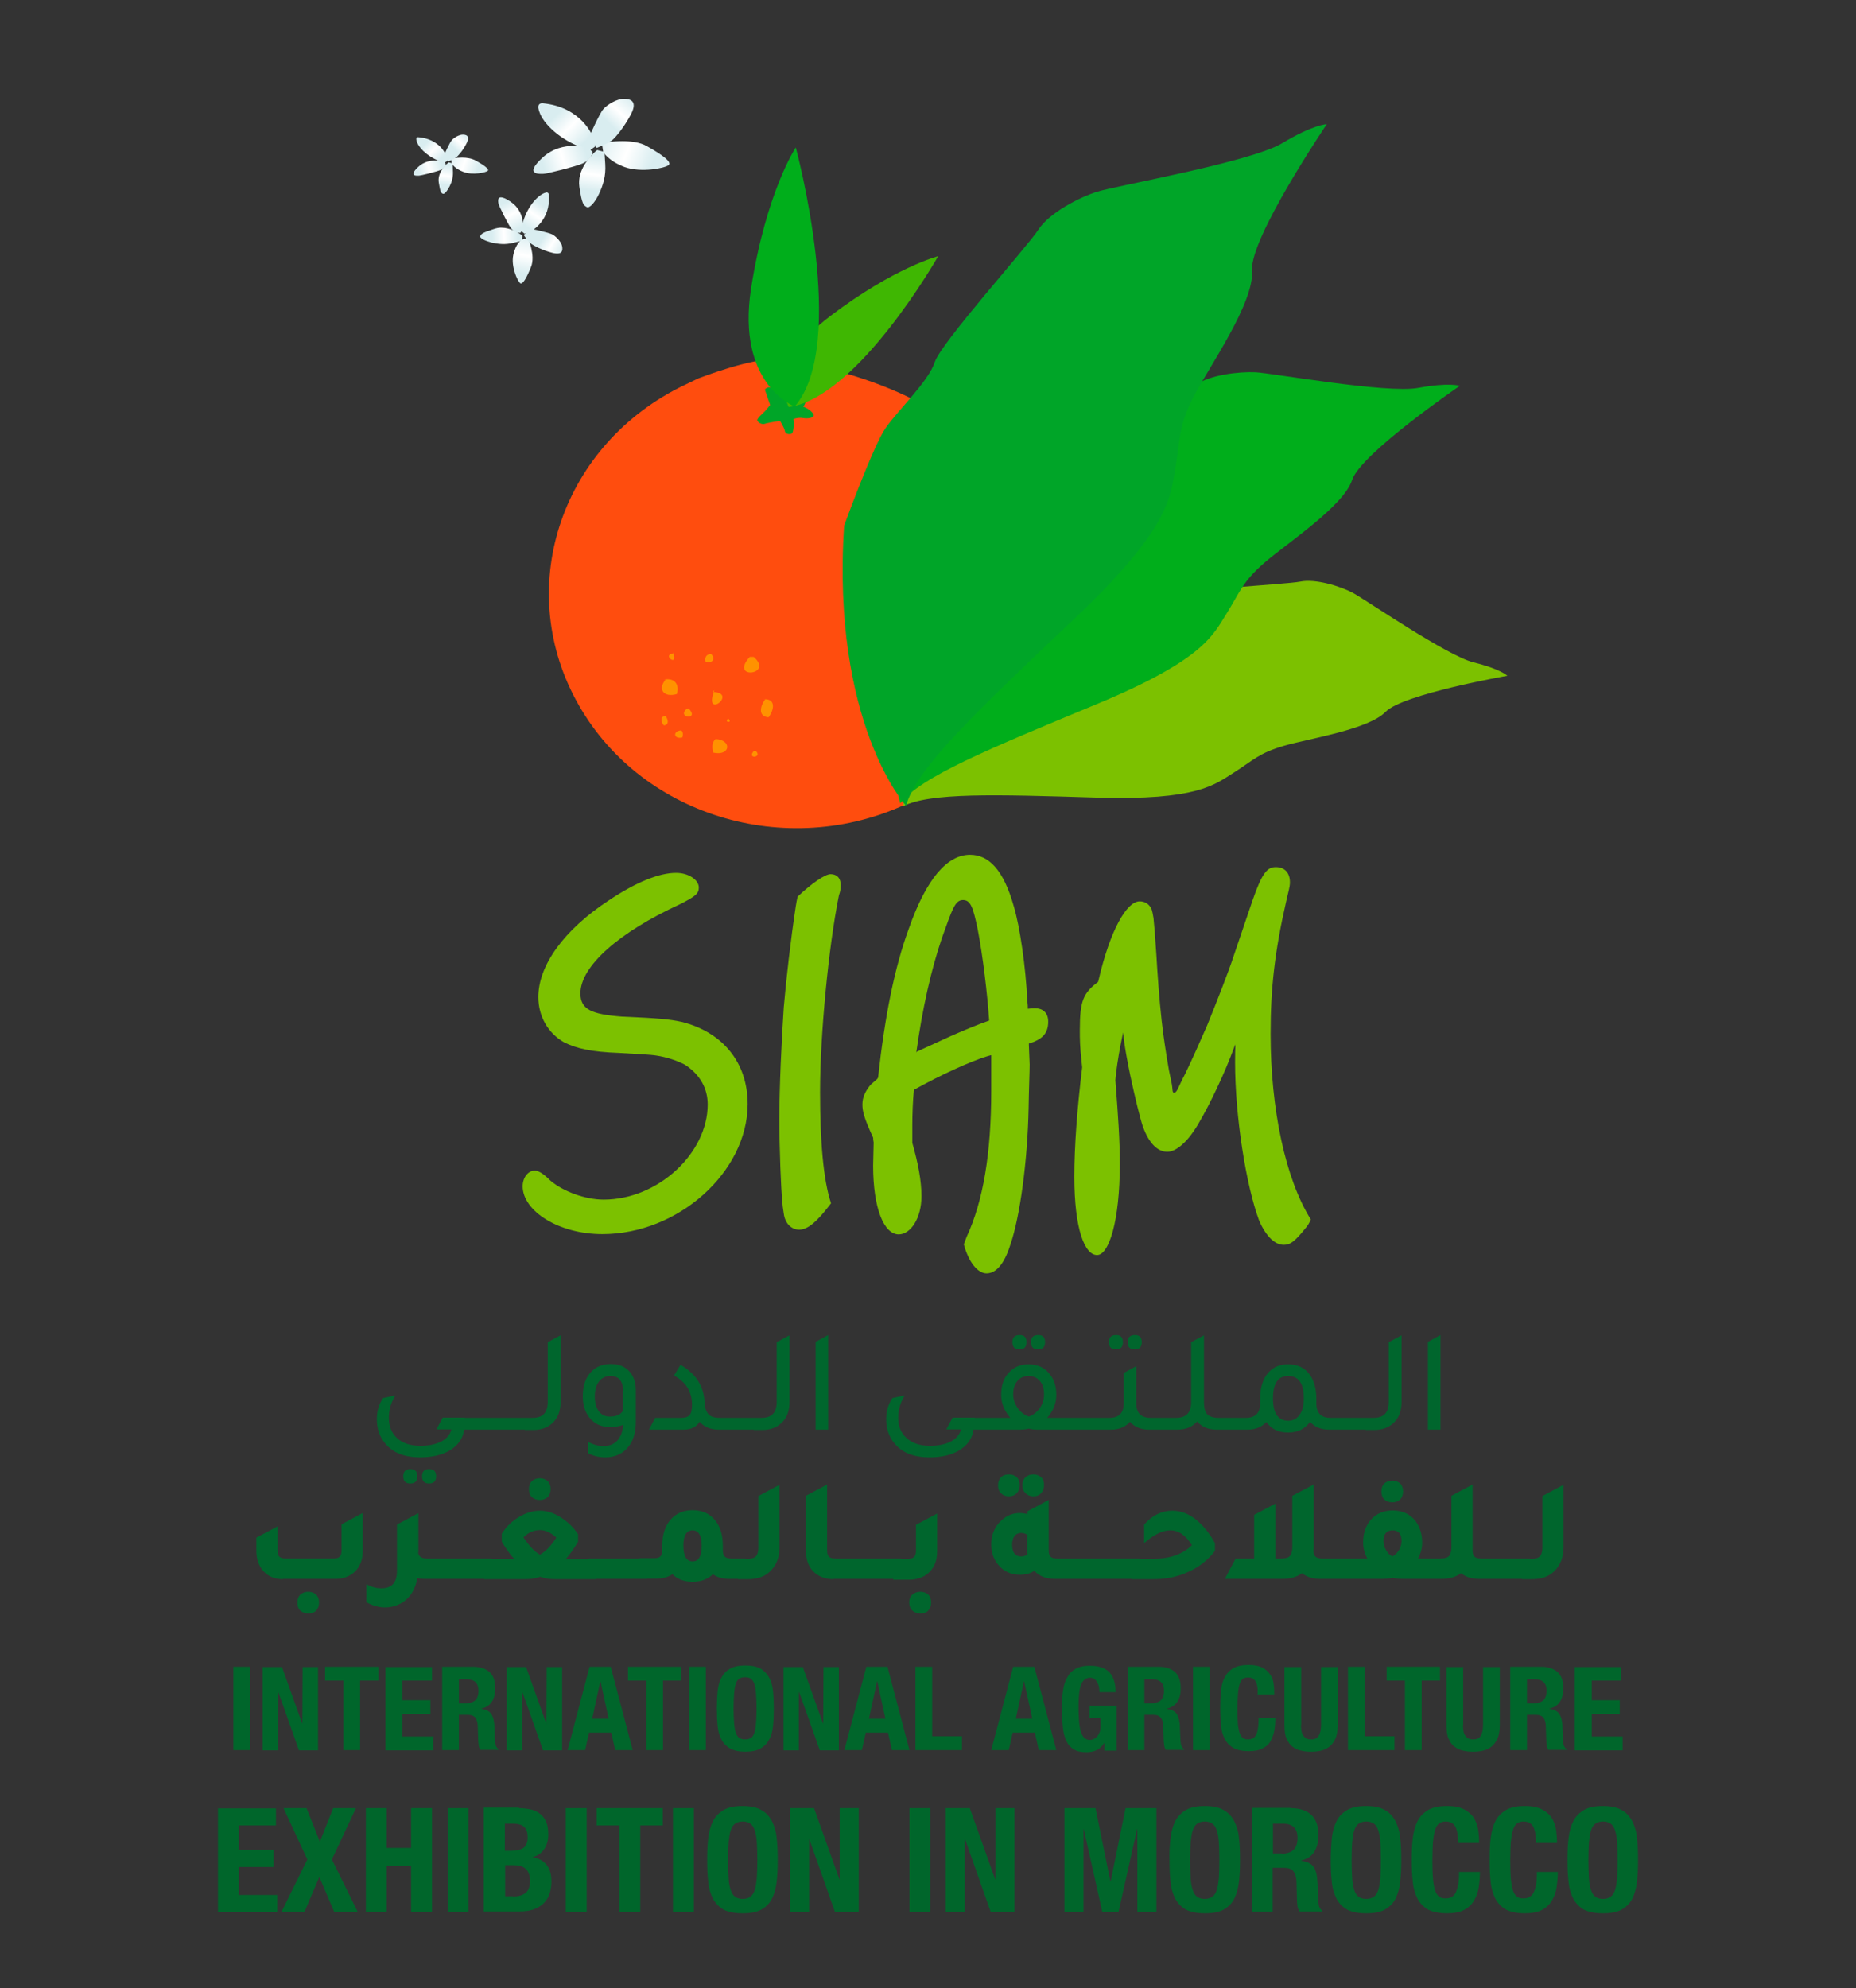 <svg version="1.1" id="Calque_1" xmlns="http://www.w3.org/2000/svg" xmlns:xlink="http://www.w3.org/1999/xlink" x="0px" y="0px" viewBox="0 0 710.2 760.5" style="enable-background:new 0 0 710.2 760.5" xml:space="preserve"><rect x="0" y="0" width="710.2" height="760.5" fill="#333333" stroke="none"/><style>.st1{fill:#00A528}.st2{fill:#FF9200}.st3{fill:#7CC100}.st4{fill:#00AE1B}.st21{fill:#00662B}.st22{fill:#00662D}</style><path d="M297.5,137.5c-9.3-0.9-29.9,7.1-30.4,7.3l-5.2,2.5c-46.7,22.4-65.3,76.4-41.5,120.5 c23.7,44.1,80.5,61.6,127.2,39.4c10.9-3.3,21.3-10,26.9-18.4c0,0,37.5-56.4,13.3-101.3C364.3,143.9,297.5,137.5,297.5,137.5" style="fill:#FF4D0E"/><path class="st1" d="M302.1,152.6c0,0-3.8-3.3-5.2-3.7c-1.4-0.5-2.4-1-3.3-0.6c-0.9,0.5-1.1,0.6-0.6,1.7c0.4,1.2,1.7,4.9,1.7,4.9 s-1,1.4-2,2.4c-0.9,1-3.1,2.7-2.9,3.5c0.2,0.9,1.8,1.7,2.9,1.3c1.1-0.4,5.8-1.1,5.8-1.1s1.6,2.6,1.8,3.8c0.2,1.2,1.4,1.4,2.3,1.2 c0.9-0.1,1-1.8,1.1-3c0.1-1.3-0.1-2.7-0.1-2.7s1.9-0.7,3.5-0.4c1.6,0.3,3.6,0.1,4.2-0.7c0.6-0.8-1.9-3-3.9-3.6c0,0,2.2-3.2,1.1-6.6 c0,0-1.7,0.1-3,1.1C304.1,151,302.1,152.6,302.1,152.6"/><path class="st2" d="M272.7,264.7c10.1,0.3-3.9,11.1,0.7-0.7"/><path class="st2" d="M286.9,251.3c-8.1,8.9,9.5,6.9,1.5,0"/><path class="st2" d="M288.5,287.2c-3,3.4,3.6,2.6,0.6,0"/><path class="st2" d="M292.8,267.5c-2,2.7-2.8,6.6,1.3,6.9c2.2-3,2.9-7.3-2.1-6.9"/><path class="st2" d="M254.7,260c-3.2,3.6-0.7,7,4.3,5.5c1.1-3.7-0.9-6.4-5.1-5.5"/><path class="st2" d="M274.3,282.4c-1.7,1-2.1,2.9-1.4,5.5c6.6,1.5,7.4-4.9,0.8-5.2"/><path class="st2" d="M257.9,250c-5.2,0.2,2,5.7-0.4-0.4"/><path class="st2" d="M263.6,271.1c4.2,4.5-4.9,3.6-0.8,0"/><path class="st2" d="M278.8,275c1.6,1.7-1.8,1.4-0.3,0"/><path class="st2" d="M254.7,273.9c1,1.4,1.4,3.4-0.7,3.6c-1.2-1.5-1.5-3.8,1.1-3.6"/><path class="st2" d="M272.2,250.3c1.7,1.8,0.3,3.6-2.2,2.9c-0.5-1.9,0.5-3.3,2.6-2.9"/><path class="st2" d="M260.4,279.2c0.9,0.5,1.1,1.5,0.7,2.9c-3.4,0.8-3.8-2.5-0.4-2.7"/><path class="st3" d="M230.5,472.1c-16.8,0-30.5-8.9-30.5-18.3c0-3.5,2.2-6,4.6-6c1.1,0,2.8,0.6,6.1,3.9c4.6,3.9,13,7.2,20.3,7.2 c20.7,0,39.8-17.7,39.8-36.4c0-6.2-3-11.5-8.7-15.2c-2.6-1.4-6.8-2.9-10.9-3.5c-2.4-0.4-7.6-0.6-14.1-1 c-10.9-0.4-16.5-1.7-21.3-4.1c-6.1-3.5-9.8-9.9-9.8-17.3c0-12.1,9.8-25.7,27-37c10.5-7,19.3-10.5,25.7-10.5c4.8,0,8.7,2.7,8.7,5.6 c0,2.3-1.1,3.3-7.2,6.4c-23.3,10.7-38.1,23.7-38.1,34.1c0,6.2,4.3,8,15.9,8.9c14.1,0.6,18.1,1,22.8,2c15.7,3.9,25.3,15.5,25.3,31.5 C286,448.4,259.5,472.1,230.5,472.1"/><path class="st3" d="M321,342.6c-3.9,19.2-7.2,53.1-7.2,75.1c0,19.3,1.3,33.9,4.2,42.6c-5.7,7.6-9.2,10.1-12.2,10.1 c-2.8,0-5.4-2.2-5.9-6.2c-0.6-3.7-0.8-5.8-1.3-17.7c-0.2-6.4-0.4-12.2-0.4-17.9c0-12.9,0.9-31.1,1.7-43.2 c0.9-10.7,2.7-26.2,4.6-38.7c0.2-1.4,0.4-2.3,0.7-3.7c5.6-5.3,10.6-8.6,12.6-8.6c2.2,0,3.9,1.2,3.9,4.3 C321.7,339.5,321.7,340.6,321,342.6"/><path class="st3" d="M393.7,399.2v0.6l0.3,7.4c0,2.9-0.3,9.5-0.4,16.7c-0.4,20.2-3.3,41.6-7,52.3c-2.4,7.6-5.6,10.9-9.1,10.9 c-3.3,0-6.8-4.1-8.7-11.1l1.1-2.9c6.3-13.6,9.4-31.9,9.4-55.9v-13.6h0.2c-4.6,1-15.4,5.6-26.1,11.3l-3.5,1.9l-0.2,0.2 c-0.4,3.7-0.6,9.7-0.6,13.2v7c2.2,7.8,3.5,14.4,3.5,20.4c0,8.5-4.2,14.6-8.7,14.6c-5.7,0-9.8-10.1-9.8-26.3l0.2-8.9 c0-0.2-0.2-0.6-0.2-1.8c-3.5-7.6-4.1-10.1-4.1-12.7c0-2.7,1.1-5.1,3.2-7.6l2.4-2.1c0,0,0.2-0.2,0.4-0.6c2.6-23.7,6.3-42,11.7-56.8 c6.8-19.4,14.8-28.4,23.5-28.4c7.2,0,12.8,5.8,16.7,19.6c2.4,8,4.6,23.3,5.2,36.2c0.2,1.5,0.2,2.3,0.2,3.1c1.3-0.2,2-0.2,2.8-0.2 c2.8,0,5,1.6,5,5.1C401.1,395.3,398.9,397.6,393.7,399.2 M374.1,355.4c-1.7-8-2.6-11.1-5.6-11.1c-3.1,0-4.1,3.5-8.1,14.6 c-4.1,12.1-7.4,26.6-9.8,43.8l0.2-0.4c-0.4,0.2,1.4-0.6,2.4-1.1l10.7-4.9c1.8-0.8,5.7-2.5,11.3-4.7l3.3-1.2 C377.8,380.1,376.1,365.7,374.1,355.4"/><path class="st3" d="M499.9,469.4c-4.6,5.8-6.3,6.8-8.7,6.8c-3.3,0-6.7-3.1-9.4-9.3c-5-13.4-9.2-39.9-9.2-60.5 c0-5.5,0.2-10.1,0.6-16l3,0.8c-0.2,0.6-0.7,1-0.7,1.3c-0.2,0.6-1.5,3.7-3.5,8.8c-3.3,9.1-9.1,21.2-13.1,28 c-4.3,7.6-8.9,11.3-12.2,11.3c-3.7,0-7-3.1-9.4-9.7c-1.1-3.3-3-11.1-4.8-19.5c-1.1-5.3-2-10.3-2.4-13.4l-0.9-8.7 c-0.2-0.4-0.2-1.2-0.4-2.2l3,0.2c-2,6-4.4,18.7-5,25.9c1.1,14.2,1.7,22.9,1.7,32.1c0,21.6-4.1,34.8-8.7,34.8 c-4.8,0-8.7-10.1-8.7-30c0-11.8,1.1-26.2,3-41.8l-0.2-1.9c-0.7-6.4-0.7-8.8-0.7-12.3c0-11.3,1.3-14.2,7-18.5l0.2-0.8 c4.4-18.9,10.7-30,15.7-30c2,0,3.7,1,4.6,3.1c0.2,0.6,0.5,2,0.7,3.3c0.2,1.7,0.7,7.8,1.1,14.2c0.4,7,1.1,16.8,2,24.9 c0.7,6.4,1.7,12.7,2.8,19.1l0.9,4.3c0.7,3.1,0.2,4.3,1.1,4.3c1.1,0,1.5-2.1,4.1-7c2.6-5.3,6.1-13.2,8.5-18.7 c3.5-8.6,8.3-20.8,10.2-26.7l7.2-21.2c3.7-10.7,5.7-12.7,8.9-12.7c3.3,0,5.4,2.1,5.4,5.8c0,1.9-0.7,3.9-1.5,7.6 c-4.3,18.9-5.9,32.9-5.9,50.4c0,28.8,5.7,55.6,15.4,71C500.8,468.2,500.4,468.8,499.9,469.4"/><path class="st3" d="M394.9,242c0,0,23.1-9.9,29.5-10.9c6.4-1,18.5-0.6,24-3.2c5.4-2.5,43.3-4.3,49.1-5.4c5.8-1.2,15.2,1.7,20,4.2 c4.8,2.5,36.2,24.2,46.4,26.7c10.2,2.5,12.9,5.1,12.9,5.1s-40,7-46.6,13.8c-6.6,6.8-29.3,10.2-38.9,13c-9.6,2.8-11.7,5.5-19.1,10.2 c-7.4,4.6-13.8,10.8-52.9,9.6c-39.1-1.2-63.4-1.9-73.7,3.3C345.6,308.4,349.1,277.8,394.9,242"/><path class="st4" d="M361.3,215.4c0,0,18.8-21,24.9-25c6.1-4.1,18.9-9.3,23.2-14.5c4.3-5.2,42.8-24.7,48.1-28.6 c5.3-3.9,16.7-5.2,22.9-4.9c6.2,0.3,50.3,8.2,62.2,6c11.9-2.2,16-0.8,16-0.8s-37.9,25.9-41.2,36c-3.3,10.1-25.1,24.3-33.6,31.7 c-8.5,7.4-9.3,11.2-14.5,19.5c-5.2,8.2-8.7,17.6-50,34.7c-41.2,17.1-66.8,27.6-74.8,37.8C344.7,307.4,332.5,273.9,361.3,215.4"/><path d="M301.8,155.7c0,0-8.8-16.1,15.9-34.8c24.7-18.7,41.3-22.9,41.3-22.9S328.2,152.2,301.8,155.7" style="fill:#3FB702"/><path class="st4" d="M304.1,155.5c0,0-22.4-8.3-16.7-45.2c5.8-36.9,17.1-53.9,17.1-53.9S324.8,131.6,304.1,155.5"/><path class="st1" d="M323,201.1c0,0,11.1-30.5,15.9-37.4c4.8-6.9,16.4-17.8,18.8-25.2c2.4-7.4,35.5-44.2,39.6-50.6 c4.1-6.4,15.8-12.5,22.7-14.6c6.9-2.2,58.6-11.3,70.6-18.5c12-7.2,17.1-7.3,17.1-7.3s-29.5,43.6-28.6,55.9 c0.9,12.4-16.3,36.7-22.3,48.2c-5.9,11.5-5.1,15.9-7,27.1c-2,11.1-1.5,22.8-38.7,58c-37.3,35.3-60.4,57.1-64.4,71.5 C346.6,308.2,318.1,276.6,323,201.1"/><defs><path id="SVGID_1_" d="M206.7,43.6c2,4.6,8.7,10.9,19,13.9l2-1.4c0,0-0.3-2.1-0.9-3.9c0,0-4.2-11.3-19.2-12.7c0,0-0.1,0-0.3,0 C206.6,39.6,205.1,39.9,206.7,43.6"/></defs><clipPath id="SVGID_2_"><use xlink:href="#SVGID_1_" style="overflow:visible"/></clipPath><linearGradient id="SVGID_3_" gradientUnits="userSpaceOnUse" x1="-145.196" y1="693.181" x2="-141.453" y2="693.181" gradientTransform="matrix(2.855 2.855 2.855 -2.855 -1352.063 2437.89)"><stop offset="0" style="stop-color:#D9EDF0"/><stop offset="0.462" style="stop-color:#FFFFFF"/><stop offset="1" style="stop-color:#D9EDF0"/></linearGradient><polygon points="216.4,28.2 236.7,48.6 216.4,68.9 196.1,48.6" style="clip-path:url(#SVGID_2_);fill:url(#SVGID_3_)"/><defs><path id="SVGID_4_" d="M207.6,60.3c-7.5,6.9-0.7,6.2,0.4,6.2c1.2,0,12.3-2.8,14.8-3.9c2.5-1.1,3.2-2.5,3.6-3.2l0.4-1.2l-1.7-1.7 c0,0-2.3-0.7-5.5-0.7C216.1,55.8,211.5,56.7,207.6,60.3"/></defs><clipPath id="SVGID_5_"><use xlink:href="#SVGID_4_" style="overflow:visible"/></clipPath><linearGradient id="SVGID_6_" gradientUnits="userSpaceOnUse" x1="-87.284" y1="745.102" x2="-83.541" y2="745.102" gradientTransform="matrix(4.362 -1.346 -1.346 -4.362 1591.351 3195.633)"><stop offset="0" style="stop-color:#D9EDF0"/><stop offset="0.462" style="stop-color:#FFFFFF"/><stop offset="1" style="stop-color:#D9EDF0"/></linearGradient><polygon points="196.9,56.8 224.5,48.3 230,66.2 202.4,74.7" style="clip-path:url(#SVGID_5_);fill:url(#SVGID_6_)"/><defs><path id="SVGID_7_" d="M226.4,59.5c0,0-5.7,5.3-4.7,12c1,6.7,1.6,7,2.8,7.7c1.2,0.7,3.4-2.2,4.8-5.2c1.4-3.1,2.6-6.5,2.3-11.2 l-0.3-4.7l-2.8-0.7C228.6,57.4,227.4,58.1,226.4,59.5"/></defs><clipPath id="SVGID_8_"><use xlink:href="#SVGID_7_" style="overflow:visible"/></clipPath><linearGradient id="SVGID_9_" gradientUnits="userSpaceOnUse" x1="-1.564" y1="736.702" x2="2.18" y2="736.702" gradientTransform="matrix(0.513 -3.589 -3.589 -0.513 2870.36 445.182)"><stop offset="0" style="stop-color:#D9EDF0"/><stop offset="0.462" style="stop-color:#FFFFFF"/><stop offset="1" style="stop-color:#D9EDF0"/></linearGradient><polygon points="217.5,79.5 220.9,55.8 235.1,57.9 231.7,81.5" style="clip-path:url(#SVGID_8_);fill:url(#SVGID_9_)"/><defs><path id="SVGID_10_" d="M230.3,54.7l0.5,3.4c0,0,1.8,3.4,8.2,5.8c6.5,2.3,15.4,0.4,16.8-0.7c1.5-1.1-2.2-3.9-8.3-7.3 c-2.6-1.5-6.2-1.9-9.4-1.9C233.9,54,230.3,54.7,230.3,54.7"/></defs><clipPath id="SVGID_11_"><use xlink:href="#SVGID_10_" style="overflow:visible"/></clipPath><linearGradient id="SVGID_12_" gradientUnits="userSpaceOnUse" x1="-24.119" y1="647.135" x2="-20.376" y2="647.135" gradientTransform="matrix(-5.708 -2.154 -2.154 5.708 1505.794 -3683.428)"><stop offset="0" style="stop-color:#D9EDF0"/><stop offset="0.462" style="stop-color:#FFFFFF"/><stop offset="1" style="stop-color:#D9EDF0"/></linearGradient><polygon points="253.9,75.1 226.2,64.7 233.7,45.1 261.3,55.5" style="clip-path:url(#SVGID_11_);fill:url(#SVGID_12_)"/><defs><path id="SVGID_13_" d="M230.9,41.7c-1.6,1.8-5.4,10.6-5.4,10.6l2.8,4.3c1-0.4,4.7-1.9,6-3c1.3-1.1,4.6-5,7.2-10 c2.5-4.9-0.2-5.8-2.8-5.8C236.1,37.8,232.5,39.9,230.9,41.7"/></defs><clipPath id="SVGID_14_"><use xlink:href="#SVGID_13_" style="overflow:visible"/></clipPath><linearGradient id="SVGID_15_" gradientUnits="userSpaceOnUse" x1="-39.331" y1="769.336" x2="-35.588" y2="769.336" gradientTransform="matrix(2.304 -2.513 -2.513 -2.304 2257.921 1721.738)"><stop offset="0" style="stop-color:#D9EDF0"/><stop offset="0.462" style="stop-color:#FFFFFF"/><stop offset="1" style="stop-color:#D9EDF0"/></linearGradient><polygon points="216.2,48 233.9,28.6 253.3,46.4 235.5,65.7" style="clip-path:url(#SVGID_14_);fill:url(#SVGID_15_)"/><g><defs><path id="SVGID_16_" d="M159.7,54.7c1.1,2.5,4.8,6,10.4,7.6l1.1-0.8c0,0-0.1-1.1-0.5-2.1c0,0-2.3-6.2-10.5-6.9c0,0-0.1,0-0.1,0 C159.6,52.4,158.8,52.6,159.7,54.7"/></defs><clipPath id="SVGID_17_"><use xlink:href="#SVGID_16_" style="overflow:visible"/></clipPath><linearGradient id="SVGID_18_" gradientUnits="userSpaceOnUse" x1="-221.654" y1="691.62" x2="-217.91" y2="691.62" gradientTransform="matrix(1.561 1.561 1.561 -1.561 -570.775 1480.569)"><stop offset="0" style="stop-color:#D9EDF0"/><stop offset="0.462" style="stop-color:#FFFFFF"/><stop offset="1" style="stop-color:#D9EDF0"/></linearGradient><polygon points="165,46.3 176.1,57.4 165,68.5 153.8,57.4" style="clip-path:url(#SVGID_17_);fill:url(#SVGID_18_)"/></g><g><defs><path id="SVGID_19_" d="M160.1,63.8c-4.1,3.8-0.4,3.4,0.2,3.4c0.6,0,6.7-1.5,8.1-2.1c1.4-0.6,1.8-1.4,2-1.7l0.2-0.7l-0.9-0.9 c0,0-1.3-0.4-3.1-0.4C164.8,61.4,162.3,61.8,160.1,63.8"/></defs><clipPath id="SVGID_20_"><use xlink:href="#SVGID_19_" style="overflow:visible"/></clipPath><linearGradient id="SVGID_21_" gradientUnits="userSpaceOnUse" x1="-120.033" y1="804.122" x2="-116.29" y2="804.122" gradientTransform="matrix(2.387 -0.737 -0.737 -2.387 1039.112 1896.435)"><stop offset="0" style="stop-color:#D9EDF0"/><stop offset="0.462" style="stop-color:#FFFFFF"/><stop offset="1" style="stop-color:#D9EDF0"/></linearGradient><polygon points="154.3,61.9 169.4,57.2 172.4,67 157.4,71.7" style="clip-path:url(#SVGID_20_);fill:url(#SVGID_21_)"/></g><g><defs><path id="SVGID_22_" d="M170.4,63.3c0,0-3.1,2.9-2.5,6.6c0.6,3.7,0.9,3.9,1.5,4.2c0.7,0.4,1.8-1.2,2.7-2.9 c0.8-1.6,1.4-3.6,1.2-6.1l-0.1-2.6l-1.5-0.4C171.7,62.2,171,62.6,170.4,63.3"/></defs><clipPath id="SVGID_23_"><use xlink:href="#SVGID_22_" style="overflow:visible"/></clipPath><linearGradient id="SVGID_24_" gradientUnits="userSpaceOnUse" x1="47.891" y1="805.576" x2="51.634" y2="805.576" gradientTransform="matrix(0.281 -1.966 -1.966 -0.281 1740.673 391.258)"><stop offset="0" style="stop-color:#D9EDF0"/><stop offset="0.462" style="stop-color:#FFFFFF"/><stop offset="1" style="stop-color:#D9EDF0"/></linearGradient><polygon points="165.6,74.3 167.5,61.3 175.2,62.5 173.4,75.4" style="clip-path:url(#SVGID_23_);fill:url(#SVGID_24_)"/></g><g><defs><path id="SVGID_25_" d="M172.6,60.7l0.3,1.9c0,0,1,1.9,4.5,3.2c3.5,1.3,8.4,0.2,9.2-0.4c0.8-0.6-1.2-2.1-4.6-4 c-1.5-0.8-3.4-1.1-5.2-1.1C174.5,60.3,172.6,60.7,172.6,60.7"/></defs><clipPath id="SVGID_26_"><use xlink:href="#SVGID_25_" style="overflow:visible"/></clipPath><linearGradient id="SVGID_27_" gradientUnits="userSpaceOnUse" x1="22.246" y1="627.324" x2="25.989" y2="627.324" gradientTransform="matrix(-3.126 -1.18 -1.18 3.126 992.769 -1870.074)"><stop offset="0" style="stop-color:#D9EDF0"/><stop offset="0.462" style="stop-color:#FFFFFF"/><stop offset="1" style="stop-color:#D9EDF0"/></linearGradient><polygon points="185.5,71.9 170.3,66.2 174.4,55.5 189.5,61.2" style="clip-path:url(#SVGID_26_);fill:url(#SVGID_27_)"/></g><g><defs><path id="SVGID_28_" d="M172.9,53.6c-0.9,1-3,5.8-3,5.8l1.5,2.4c0.6-0.2,2.5-1.1,3.3-1.7c0.7-0.6,2.6-2.7,3.9-5.4 c1.3-2.7-0.1-3.2-1.5-3.2C175.7,51.5,173.8,52.6,172.9,53.6"/></defs><clipPath id="SVGID_29_"><use xlink:href="#SVGID_28_" style="overflow:visible"/></clipPath><linearGradient id="SVGID_30_" gradientUnits="userSpaceOnUse" x1="-37.297" y1="859.516" x2="-33.553" y2="859.516" gradientTransform="matrix(1.262 -1.377 -1.377 -1.262 1404.805 1090.512)"><stop offset="0" style="stop-color:#D9EDF0"/><stop offset="0.462" style="stop-color:#FFFFFF"/><stop offset="1" style="stop-color:#D9EDF0"/></linearGradient><polygon points="164.8,57.1 174.6,46.5 185.2,56.2 175.4,66.8" style="clip-path:url(#SVGID_29_);fill:url(#SVGID_30_)"/></g><g><defs><path id="SVGID_31_" d="M207.1,74.5c-3,1.9-6.7,6.9-7.7,13.8l1.3,1.1c0,0,1.4-0.4,2.6-1c0,0,7.6-4.1,6.7-13.9c0,0,0-0.9-0.9-0.9 C208.7,73.7,208,73.9,207.1,74.5"/></defs><clipPath id="SVGID_32_"><use xlink:href="#SVGID_31_" style="overflow:visible"/></clipPath><linearGradient id="SVGID_33_" gradientUnits="userSpaceOnUse" x1="-99.209" y1="567.946" x2="-95.465" y2="567.946" gradientTransform="matrix(-1.556 2.243 2.243 1.556 -1221.122 -582.991)"><stop offset="0" style="stop-color:#D9EDF0"/><stop offset="0.462" style="stop-color:#FFFFFF"/><stop offset="1" style="stop-color:#D9EDF0"/></linearGradient><polygon points="218.3,78.9 207.1,94.9 192,84.4 203.1,68.4" style="clip-path:url(#SVGID_32_);fill:url(#SVGID_33_)"/></g><g><defs><path id="SVGID_34_" d="M190.8,78.1c0.2,0.8,3.5,7.5,4.6,9c1.1,1.5,2.1,1.8,2.7,1.9l1,0.1l1-1.3c0,0,1.1-6.8-4.8-10.7 c-1.8-1.2-2.9-1.6-3.6-1.6C190.1,75.5,190.7,77.7,190.8,78.1"/></defs><clipPath id="SVGID_35_"><use xlink:href="#SVGID_34_" style="overflow:visible"/></clipPath><linearGradient id="SVGID_36_" gradientUnits="userSpaceOnUse" x1="-168.694" y1="656.675" x2="-164.951" y2="656.675" gradientTransform="matrix(1.389 2.68 2.68 -1.389 -1332.241 1441.619)"><stop offset="0" style="stop-color:#D9EDF0"/><stop offset="0.462" style="stop-color:#FFFFFF"/><stop offset="1" style="stop-color:#D9EDF0"/></linearGradient><polygon points="198.8,71 206.7,86.3 192.4,93.7 184.5,78.4" style="clip-path:url(#SVGID_35_);fill:url(#SVGID_36_)"/></g><g><defs><path id="SVGID_37_" d="M189,87.6c-4.7,1.5-4.8,1.9-5.2,2.7c-0.4,0.8,2,1.9,4.3,2.5c2.4,0.5,5,0.9,8.3,0.1l3.3-0.8l0.2-1.9 c0,0-0.7-0.7-1.8-1.2c0,0-2.8-1.9-6.4-1.9C190.8,87.1,189.9,87.3,189,87.6"/></defs><clipPath id="SVGID_38_"><use xlink:href="#SVGID_37_" style="overflow:visible"/></clipPath><linearGradient id="SVGID_39_" gradientUnits="userSpaceOnUse" x1="-138.768" y1="772.459" x2="-135.024" y2="772.459" gradientTransform="matrix(2.633 -9.732140e-02 -9.732140e-02 -2.633 628.856 2110.709)"><stop offset="0" style="stop-color:#D9EDF0"/><stop offset="0.462" style="stop-color:#FFFFFF"/><stop offset="1" style="stop-color:#D9EDF0"/></linearGradient><polygon points="183.2,87.1 199.9,86.5 200.1,93.6 183.4,94.2" style="clip-path:url(#SVGID_38_);fill:url(#SVGID_39_)"/></g><g><defs><path id="SVGID_40_" d="M199.6,91.7c0,0-2.3,1.5-3.2,5.9c-0.9,4.4,1.6,9.8,2.6,10.7c0.9,0.8,2.5-1.9,4.2-6.2 C205,97.7,202,91,202,91L199.6,91.7z"/></defs><clipPath id="SVGID_41_"><use xlink:href="#SVGID_40_" style="overflow:visible"/></clipPath><linearGradient id="SVGID_42_" gradientUnits="userSpaceOnUse" x1="-15.98" y1="737.237" x2="-12.237" y2="737.237" gradientTransform="matrix(0.722 -3.925 -3.925 -0.722 3105.082 574.154)"><stop offset="0" style="stop-color:#D9EDF0"/><stop offset="0.462" style="stop-color:#FFFFFF"/><stop offset="1" style="stop-color:#D9EDF0"/></linearGradient><polygon points="192.4,108.5 195.9,89.3 208.2,91.6 204.7,110.7" style="clip-path:url(#SVGID_41_);fill:url(#SVGID_42_)"/></g><g><defs><path id="SVGID_43_" d="M200.4,89.9c0.4,0.6,1.9,2.7,2.9,3.4c1,0.7,4.1,2.4,8,3.4c3.9,1,4.1-0.8,3.8-2.5 c-0.3-1.7-2.3-3.7-3.7-4.5c-1.5-0.8-8.3-2.2-8.3-2.2L200.4,89.9z"/></defs><clipPath id="SVGID_44_"><use xlink:href="#SVGID_43_" style="overflow:visible"/></clipPath><linearGradient id="SVGID_45_" gradientUnits="userSpaceOnUse" x1="-185.549" y1="720.001" x2="-181.806" y2="720.001" gradientTransform="matrix(2.023 1.277 1.277 -2.023 -336.847 1785.417)"><stop offset="0" style="stop-color:#D9EDF0"/><stop offset="0.462" style="stop-color:#FFFFFF"/><stop offset="1" style="stop-color:#D9EDF0"/></linearGradient><polygon points="204.7,80.9 220,90.5 211.2,104.5 195.9,94.9" style="clip-path:url(#SVGID_44_);fill:url(#SVGID_45_)"/></g><g><path class="st21" d="M89.3,637.6h6.4v31.9h-6.4V637.6z"/><path class="st21" d="M115.7,659.5L115.7,659.5l0.1-21.8h5.9v31.9h-7.3l-7.9-22.3h-0.1v22.3h-5.9v-31.9h7.4L115.7,659.5z"/><path class="st21" d="M144.8,642.9h-7v26.6h-6.4v-26.6h-7v-5.3h20.4V642.9z"/><path class="st21" d="M165.4,642.9H154v7.5h10.7v5.3H154v8.6h11.8v5.3h-18.3v-31.9h17.8V642.9z"/><path class="st21" d="M181,637.6c2.7,0,4.8,0.7,6.3,2c1.5,1.4,2.2,3.4,2.2,6.2c0,2.1-0.4,3.9-1.3,5.2c-0.9,1.4-2.2,2.2-4,2.6v0.1 c1.6,0.2,2.8,0.8,3.5,1.6c0.7,0.8,1.2,2.1,1.4,3.9c0.1,0.6,0.1,1.2,0.1,1.9c0,0.7,0.1,1.5,0.1,2.3c0.1,1.7,0.1,3,0.3,3.9 c0.2,0.9,0.6,1.5,1.2,1.8v0.3h-7c-0.3-0.4-0.5-1-0.6-1.5c-0.1-0.6-0.1-1.2-0.2-1.8l-0.2-6.1c-0.1-1.3-0.4-2.2-0.9-2.9 c-0.6-0.7-1.5-1.1-2.9-1.1h-3.4v13.5h-6.4v-31.9H181z M178.2,651.6c1.5,0,2.7-0.4,3.6-1.1c0.8-0.7,1.3-2,1.3-3.7 c0-2.9-1.5-4.4-4.5-4.4h-3v9.2H178.2z"/><path class="st21" d="M209.1,659.5L209.1,659.5l0.1-21.8h5.9v31.9h-7.3l-7.9-22.3h-0.1v22.3h-5.9v-31.9h7.4L209.1,659.5z"/><path class="st21" d="M233.7,637.6l8.4,31.9h-6.7l-1.5-6.7h-8.5l-1.5,6.7h-6.7l8.4-31.9H233.7z M232.9,657.5l-3.1-14.3h-0.1 l-3.1,14.3H232.9z"/><path class="st21" d="M260.7,642.9h-7v26.6h-6.4v-26.6h-7v-5.3h20.4V642.9z"/><path class="st21" d="M263.7,637.6h6.4v31.9h-6.4V637.6z"/><path class="st21" d="M274.6,646.9c0.2-2,0.7-3.8,1.5-5.2c0.8-1.5,1.9-2.6,3.3-3.4c1.4-0.8,3.4-1.2,5.8-1.2c2.4,0,4.3,0.4,5.8,1.2 c1.4,0.8,2.5,2,3.3,3.4c0.8,1.5,1.3,3.2,1.5,5.2c0.2,2,0.3,4.3,0.3,6.7c0,2.4-0.1,4.7-0.3,6.7c-0.2,2-0.7,3.8-1.5,5.2 c-0.8,1.5-1.9,2.6-3.3,3.4c-1.4,0.8-3.4,1.2-5.8,1.2c-2.4,0-4.3-0.4-5.8-1.2c-1.4-0.8-2.5-1.9-3.3-3.4c-0.8-1.5-1.3-3.2-1.5-5.2 c-0.2-2-0.3-4.3-0.3-6.7C274.3,651.2,274.4,648.9,274.6,646.9z M280.9,659c0.1,1.5,0.3,2.7,0.6,3.7s0.8,1.6,1.3,2.1 c0.6,0.4,1.3,0.6,2.3,0.6c1,0,1.7-0.2,2.3-0.6c0.6-0.4,1-1.1,1.3-2.1c0.3-0.9,0.5-2.2,0.6-3.7c0.1-1.5,0.2-3.3,0.2-5.5 c0-2.1-0.1-4-0.2-5.5c-0.1-1.5-0.3-2.7-0.6-3.7c-0.3-1-0.8-1.6-1.3-2.1c-0.6-0.4-1.3-0.6-2.3-0.6c-1,0-1.7,0.2-2.3,0.6 c-0.6,0.4-1,1.1-1.3,2.1s-0.5,2.2-0.6,3.7c-0.1,1.5-0.2,3.3-0.2,5.5C280.7,655.7,280.8,657.5,280.9,659z"/><path class="st21" d="M315,659.5L315,659.5l0.1-21.8h5.9v31.9h-7.3l-7.9-22.3h-0.1v22.3h-5.9v-31.9h7.4L315,659.5z"/><path class="st21" d="M339.6,637.6l8.4,31.9h-6.7l-1.5-6.7h-8.5l-1.5,6.7h-6.7l8.4-31.9H339.6z M338.8,657.5l-3.1-14.3h-0.1 l-3.1,14.3H338.8z"/><path class="st21" d="M350.3,637.6h6.4v26.6h11.4v5.3h-17.8V637.6z"/><path class="st21" d="M395.8,637.6l8.4,31.9h-6.7l-1.5-6.7h-8.5l-1.5,6.7h-6.7l8.4-31.9H395.8z M395,657.5l-3.1-14.3h-0.1 l-3.1,14.3H395z"/><path class="st21" d="M420.5,645.3c-0.1-0.6-0.4-1.2-0.6-1.7c-0.3-0.5-0.7-1-1.1-1.3c-0.5-0.3-1-0.5-1.7-0.5 c-1.5,0-2.7,0.9-3.4,2.6c-0.7,1.7-1,4.6-1,8.6c0,1.9,0.1,3.6,0.2,5.2c0.1,1.5,0.3,2.9,0.6,4c0.3,1.1,0.8,1.9,1.3,2.5 c0.6,0.6,1.3,0.9,2.3,0.9c0.4,0,0.8-0.1,1.3-0.3c0.5-0.2,0.9-0.5,1.3-0.9c0.4-0.4,0.7-0.9,1-1.6c0.3-0.6,0.4-1.4,0.4-2.3v-3.3 h-4.2v-4.7h10.4v17.2h-4.7v-2.9h-0.1c-0.8,1.3-1.7,2.1-2.8,2.7c-1.1,0.5-2.4,0.8-3.9,0.8c-2,0-3.6-0.3-4.8-1 c-1.2-0.7-2.2-1.7-2.9-3.2c-0.7-1.4-1.2-3.2-1.4-5.3c-0.2-2.1-0.4-4.5-0.4-7.3c0-2.7,0.2-5,0.5-7.1c0.3-2,0.9-3.7,1.8-5.1 c0.8-1.4,1.9-2.4,3.3-3.1c1.4-0.7,3.1-1,5.1-1c3.5,0,6,0.9,7.6,2.6c1.5,1.7,2.3,4.2,2.3,7.5h-6.2 C420.7,646.5,420.6,645.9,420.5,645.3z"/><path class="st21" d="M443.3,637.6c2.7,0,4.8,0.7,6.3,2c1.5,1.4,2.2,3.4,2.2,6.2c0,2.1-0.4,3.9-1.3,5.2c-0.9,1.4-2.2,2.2-4,2.6 v0.1c1.6,0.2,2.8,0.8,3.5,1.6c0.7,0.8,1.2,2.1,1.4,3.9c0.1,0.6,0.1,1.2,0.1,1.9c0,0.7,0.1,1.5,0.1,2.3c0.1,1.7,0.1,3,0.3,3.9 c0.2,0.9,0.6,1.5,1.2,1.8v0.3h-7c-0.3-0.4-0.5-1-0.6-1.5s-0.1-1.2-0.2-1.8l-0.2-6.1c-0.1-1.3-0.4-2.2-0.9-2.9 c-0.6-0.7-1.5-1.1-2.9-1.1h-3.4v13.5h-6.4v-31.9H443.3z M440.5,651.6c1.5,0,2.7-0.4,3.6-1.1c0.8-0.7,1.3-2,1.3-3.7 c0-2.9-1.5-4.4-4.5-4.4h-3v9.2H440.5z"/><path class="st21" d="M456.5,637.6h6.4v31.9h-6.4V637.6z"/><path class="st21" d="M480.5,643.3c-0.6-1.1-1.6-1.6-3-1.6c-0.8,0-1.5,0.2-2,0.6c-0.5,0.4-0.9,1.1-1.2,2.1c-0.3,1-0.5,2.2-0.6,3.8 c-0.1,1.6-0.2,3.5-0.2,5.7c0,2.4,0.1,4.4,0.2,5.9c0.2,1.5,0.4,2.6,0.8,3.5s0.8,1.4,1.3,1.7c0.5,0.3,1.1,0.4,1.8,0.4 c0.6,0,1.1-0.1,1.6-0.3c0.5-0.2,0.9-0.6,1.3-1.2c0.4-0.6,0.6-1.4,0.8-2.5c0.2-1.1,0.3-2.4,0.3-4.2h6.4c0,1.7-0.1,3.4-0.4,4.9 c-0.3,1.5-0.8,2.9-1.5,4.1c-0.7,1.2-1.8,2.1-3.1,2.7c-1.3,0.7-3,1-5.2,1c-2.4,0-4.3-0.4-5.8-1.2c-1.4-0.8-2.5-1.9-3.3-3.4 c-0.8-1.5-1.3-3.2-1.5-5.2c-0.2-2-0.3-4.3-0.3-6.7c0-2.4,0.1-4.6,0.3-6.7c0.2-2,0.7-3.8,1.5-5.2c0.8-1.5,1.9-2.6,3.3-3.4 c1.4-0.8,3.4-1.2,5.8-1.2c2.3,0,4.1,0.4,5.4,1.1c1.3,0.7,2.3,1.7,3,2.8c0.7,1.1,1.1,2.4,1.2,3.7c0.2,1.3,0.2,2.6,0.2,3.7h-6.4 C481.4,646.1,481.1,644.4,480.5,643.3z"/><path class="st21" d="M497.8,659.9c0,0.8,0.1,1.5,0.2,2.2c0.1,0.7,0.3,1.3,0.6,1.7s0.7,0.9,1.2,1.2c0.5,0.3,1.1,0.4,1.9,0.4 c0.8,0,1.4-0.1,1.9-0.4c0.5-0.3,0.9-0.7,1.1-1.2s0.5-1.1,0.6-1.7c0.1-0.7,0.2-1.4,0.2-2.2v-22.2h6.4v22.2c0,2-0.3,3.7-0.8,5 c-0.6,1.3-1.3,2.4-2.3,3.2c-1,0.8-2,1.3-3.3,1.6c-1.2,0.3-2.5,0.4-3.8,0.4c-1.3,0-2.6-0.1-3.8-0.4c-1.2-0.2-2.3-0.7-3.3-1.5 c-1-0.7-1.7-1.8-2.3-3.1c-0.6-1.3-0.8-3.1-0.8-5.2v-22.2h6.4V659.9z"/><path class="st21" d="M515.8,637.6h6.4v26.6h11.4v5.3h-17.8V637.6z"/><path class="st21" d="M551,642.9h-7v26.6h-6.4v-26.6h-7v-5.3H551V642.9z"/><path class="st21" d="M559.8,659.9c0,0.8,0.1,1.5,0.2,2.2c0.1,0.7,0.3,1.3,0.6,1.7c0.3,0.5,0.7,0.9,1.2,1.2 c0.5,0.3,1.1,0.4,1.9,0.4c0.8,0,1.4-0.1,1.9-0.4c0.5-0.3,0.9-0.7,1.1-1.2c0.3-0.5,0.5-1.1,0.6-1.7c0.1-0.7,0.2-1.4,0.2-2.2v-22.2 h6.4v22.2c0,2-0.3,3.7-0.8,5c-0.6,1.3-1.3,2.4-2.3,3.2c-1,0.8-2,1.3-3.3,1.6c-1.2,0.3-2.5,0.4-3.8,0.4c-1.3,0-2.6-0.1-3.8-0.4 c-1.2-0.2-2.3-0.7-3.3-1.5c-1-0.7-1.7-1.8-2.3-3.1c-0.6-1.3-0.8-3.1-0.8-5.2v-22.2h6.4V659.9z"/><path class="st21" d="M589.7,637.6c2.7,0,4.8,0.7,6.3,2c1.5,1.4,2.2,3.4,2.2,6.2c0,2.1-0.4,3.9-1.3,5.2c-0.9,1.4-2.2,2.2-4,2.6 v0.1c1.6,0.2,2.8,0.8,3.5,1.6c0.7,0.8,1.2,2.1,1.4,3.9c0.1,0.6,0.1,1.2,0.1,1.9c0,0.7,0.1,1.5,0.1,2.3c0.1,1.7,0.1,3,0.3,3.9 c0.2,0.9,0.6,1.5,1.2,1.8v0.3h-7c-0.3-0.4-0.5-1-0.6-1.5c-0.1-0.6-0.1-1.2-0.2-1.8l-0.2-6.1c-0.1-1.3-0.4-2.2-0.9-2.9 c-0.6-0.7-1.5-1.1-2.9-1.1h-3.4v13.5h-6.4v-31.9H589.7z M586.9,651.6c1.5,0,2.7-0.4,3.6-1.1c0.8-0.7,1.3-2,1.3-3.7 c0-2.9-1.5-4.4-4.5-4.4h-3v9.2H586.9z"/><path class="st21" d="M620.5,642.9h-11.4v7.5h10.7v5.3h-10.7v8.6h11.8v5.3h-18.3v-31.9h17.8V642.9z"/></g><g><path class="st21" d="M105.6,698.3H91.4v9.3h13.3v6.6H91.4v10.7h14.7v6.6H83.4v-39.7h22.2V698.3z"/><path class="st21" d="M117.3,691.7l5.1,12.8l5.1-12.8h8.7l-9.2,19.6l9.9,20.1h-9l-5.7-13.4l-5.7,13.4h-8.8l9.9-20.1l-9.1-19.6 H117.3z"/><path class="st21" d="M148,691.7v15.2h9.3v-15.2h8v39.7h-8v-17.6H148v17.6h-8v-39.7H148z"/><path class="st21" d="M171.3,691.7h8v39.7h-8V691.7z"/><path class="st21" d="M198.6,691.7c1.6,0,3.1,0.2,4.5,0.5c1.4,0.3,2.6,0.9,3.6,1.7c1,0.8,1.8,1.8,2.3,3.1c0.6,1.3,0.8,2.9,0.8,4.8 c0,2.1-0.5,4-1.5,5.5c-1,1.5-2.5,2.6-4.5,3.1v0.1c2.2,0.3,4,1.2,5.3,2.8c1.3,1.6,1.9,3.7,1.9,6.4c0,1.6-0.2,3-0.6,4.4 c-0.4,1.4-1.1,2.6-2.1,3.7c-1,1.1-2.3,1.9-3.8,2.5c-1.6,0.6-3.5,0.9-5.9,0.9h-13.5v-39.7H198.6z M195.5,708c2.2,0,3.8-0.4,4.9-1.2 c1-0.8,1.5-2.1,1.5-4c0-1.9-0.5-3.2-1.4-4c-0.9-0.8-2.4-1.2-4.4-1.2h-2.9V708H195.5z M196.3,725.5c1.9,0,3.5-0.4,4.7-1.3 c1.2-0.9,1.8-2.4,1.8-4.7c0-1.1-0.2-2.1-0.5-2.9c-0.3-0.8-0.7-1.4-1.3-1.8c-0.5-0.5-1.2-0.8-1.9-1c-0.7-0.2-1.6-0.3-2.4-0.3h-3.4 v11.9H196.3z"/><path class="st21" d="M216.5,691.7h8v39.7h-8V691.7z"/><path class="st21" d="M253.7,698.3H245v33.1h-8v-33.1h-8.7v-6.6h25.3V698.3z"/><path class="st21" d="M257.5,691.7h8v39.7h-8V691.7z"/><path class="st21" d="M271,703.2c0.3-2.5,0.9-4.7,1.8-6.5c0.9-1.8,2.3-3.2,4.1-4.3c1.8-1,4.2-1.5,7.2-1.5c3,0,5.4,0.5,7.2,1.5 c1.8,1,3.1,2.4,4.1,4.3c0.9,1.8,1.6,4,1.8,6.5c0.3,2.5,0.4,5.3,0.4,8.3c0,3-0.1,5.8-0.4,8.3c-0.3,2.5-0.9,4.7-1.8,6.5 c-0.9,1.8-2.3,3.2-4.1,4.2c-1.8,1-4.2,1.4-7.2,1.4c-3,0-5.4-0.5-7.2-1.4c-1.8-1-3.1-2.4-4.1-4.2c-0.9-1.8-1.6-4-1.8-6.5 c-0.3-2.5-0.4-5.3-0.4-8.3C270.6,708.5,270.7,705.8,271,703.2z M278.8,718.4c0.1,1.9,0.4,3.4,0.8,4.6c0.4,1.2,0.9,2,1.7,2.6 c0.7,0.5,1.7,0.8,2.9,0.8c1.2,0,2.1-0.3,2.9-0.8c0.7-0.5,1.3-1.4,1.7-2.6c0.4-1.2,0.6-2.7,0.8-4.6c0.1-1.9,0.2-4.1,0.2-6.8 s-0.1-4.9-0.2-6.8c-0.1-1.9-0.4-3.4-0.8-4.6c-0.4-1.2-0.9-2-1.7-2.6c-0.7-0.5-1.7-0.8-2.9-0.8c-1.2,0-2.1,0.3-2.9,0.8 c-0.7,0.5-1.3,1.4-1.7,2.6c-0.4,1.2-0.6,2.7-0.8,4.6c-0.1,1.9-0.2,4.1-0.2,6.8S278.7,716.5,278.8,718.4z"/><path class="st21" d="M321.2,718.9h0.1v-27.2h7.3v39.7h-9.1l-9.8-27.8h-0.1v27.8h-7.3v-39.7h9.2L321.2,718.9z"/><path class="st21" d="M348,691.7h8v39.7h-8V691.7z"/><path class="st21" d="M380.8,718.9h0.1v-27.2h7.3v39.7h-9.1l-9.8-27.8h-0.1v27.8h-7.3v-39.7h9.2L380.8,718.9z"/><path class="st21" d="M419.2,691.7l5.7,28h0.1l5.7-28h11.8v39.7h-7.3v-31.7h-0.1l-7.1,31.7h-6.2l-7.1-31.7h-0.1v31.7h-7.3v-39.7 H419.2z"/><path class="st21" d="M447.9,703.2c0.3-2.5,0.9-4.7,1.8-6.5c0.9-1.8,2.3-3.2,4.1-4.3c1.8-1,4.2-1.5,7.2-1.5c3,0,5.4,0.5,7.2,1.5 c1.8,1,3.1,2.4,4.1,4.3c0.9,1.8,1.6,4,1.8,6.5c0.3,2.5,0.4,5.3,0.4,8.3c0,3-0.1,5.8-0.4,8.3c-0.3,2.5-0.9,4.7-1.8,6.5 c-0.9,1.8-2.3,3.2-4.1,4.2c-1.8,1-4.2,1.4-7.2,1.4c-3,0-5.4-0.5-7.2-1.4c-1.8-1-3.1-2.4-4.1-4.2c-0.9-1.8-1.6-4-1.8-6.5 c-0.3-2.5-0.4-5.3-0.4-8.3C447.4,708.5,447.6,705.8,447.9,703.2z M455.6,718.4c0.1,1.9,0.4,3.4,0.8,4.6c0.4,1.2,0.9,2,1.7,2.6 c0.7,0.5,1.7,0.8,2.9,0.8c1.2,0,2.1-0.3,2.9-0.8c0.7-0.5,1.3-1.4,1.7-2.6c0.4-1.2,0.6-2.7,0.8-4.6c0.1-1.9,0.2-4.1,0.2-6.8 s-0.1-4.9-0.2-6.8c-0.1-1.9-0.4-3.4-0.8-4.6c-0.4-1.2-0.9-2-1.7-2.6c-0.7-0.5-1.7-0.8-2.9-0.8c-1.2,0-2.1,0.3-2.9,0.8 c-0.7,0.5-1.3,1.4-1.7,2.6c-0.4,1.2-0.6,2.7-0.8,4.6c-0.1,1.9-0.2,4.1-0.2,6.8S455.5,716.5,455.6,718.4z"/><path class="st21" d="M493.9,691.7c3.3,0,5.9,0.8,7.8,2.5c1.9,1.7,2.8,4.3,2.8,7.7c0,2.7-0.5,4.8-1.6,6.5c-1.1,1.7-2.7,2.8-5,3.3 v0.1c2,0.3,3.5,0.9,4.4,1.9c0.9,1,1.5,2.6,1.7,4.8c0.1,0.7,0.1,1.5,0.2,2.4c0,0.9,0.1,1.8,0.1,2.9c0.1,2.1,0.2,3.7,0.3,4.8 c0.2,1.1,0.7,1.9,1.4,2.3v0.3h-8.7c-0.4-0.6-0.7-1.2-0.8-1.9c-0.1-0.7-0.2-1.5-0.2-2.2l-0.2-7.6c-0.1-1.6-0.5-2.8-1.2-3.7 c-0.7-0.9-1.9-1.3-3.6-1.3h-4.3v16.8h-8v-39.7H493.9z M490.5,709.1c1.9,0,3.4-0.5,4.4-1.4c1-0.9,1.6-2.4,1.6-4.6 c0-3.7-1.9-5.5-5.6-5.5h-3.8v11.4H490.5z"/><path class="st21" d="M509.6,703.2c0.3-2.5,0.9-4.7,1.8-6.5c0.9-1.8,2.3-3.2,4.1-4.3c1.8-1,4.2-1.5,7.2-1.5c3,0,5.4,0.5,7.2,1.5 c1.8,1,3.1,2.4,4.1,4.3c0.9,1.8,1.6,4,1.8,6.5c0.3,2.5,0.4,5.3,0.4,8.3c0,3-0.1,5.8-0.4,8.3c-0.3,2.5-0.9,4.7-1.8,6.5 c-0.9,1.8-2.3,3.2-4.1,4.2c-1.8,1-4.2,1.4-7.2,1.4c-3,0-5.4-0.5-7.2-1.4c-1.8-1-3.1-2.4-4.1-4.2c-0.9-1.8-1.6-4-1.8-6.5 c-0.3-2.5-0.4-5.3-0.4-8.3C509.2,708.5,509.4,705.8,509.6,703.2z M517.4,718.4c0.1,1.9,0.4,3.4,0.8,4.6c0.4,1.2,0.9,2,1.7,2.6 c0.7,0.5,1.7,0.8,2.9,0.8c1.2,0,2.1-0.3,2.9-0.8c0.7-0.5,1.3-1.4,1.7-2.6c0.4-1.2,0.6-2.7,0.8-4.6c0.1-1.9,0.2-4.1,0.2-6.8 s-0.1-4.9-0.2-6.8c-0.1-1.9-0.4-3.4-0.8-4.6c-0.4-1.2-0.9-2-1.7-2.6c-0.7-0.5-1.7-0.8-2.9-0.8c-1.2,0-2.1,0.3-2.9,0.8 c-0.7,0.5-1.3,1.4-1.7,2.6c-0.4,1.2-0.6,2.7-0.8,4.6c-0.1,1.9-0.2,4.1-0.2,6.8S517.3,716.5,517.4,718.4z"/><path class="st21" d="M556.9,698.8c-0.7-1.3-1.9-2-3.8-2c-1,0-1.8,0.3-2.5,0.8c-0.6,0.5-1.2,1.4-1.5,2.6c-0.4,1.2-0.6,2.8-0.8,4.7 c-0.1,1.9-0.2,4.3-0.2,7.1c0,3,0.1,5.4,0.3,7.3c0.2,1.9,0.5,3.3,0.9,4.3c0.4,1,1,1.7,1.6,2.1c0.6,0.4,1.4,0.5,2.3,0.5 c0.7,0,1.4-0.1,2-0.4c0.6-0.2,1.1-0.7,1.6-1.4c0.4-0.7,0.8-1.7,1.1-3.1c0.3-1.3,0.4-3,0.4-5.2h8c0,2.1-0.2,4.2-0.5,6.1 c-0.3,1.9-1,3.6-1.9,5.1c-0.9,1.4-2.2,2.6-3.8,3.4c-1.6,0.8-3.8,1.2-6.4,1.2c-3,0-5.4-0.5-7.2-1.4c-1.8-1-3.1-2.4-4.1-4.2 c-0.9-1.8-1.6-4-1.8-6.5c-0.3-2.5-0.4-5.3-0.4-8.3c0-3,0.1-5.8,0.4-8.3c0.3-2.5,0.9-4.7,1.8-6.5c0.9-1.8,2.3-3.2,4.1-4.3 c1.8-1,4.2-1.5,7.2-1.5c2.9,0,5.1,0.5,6.8,1.4c1.6,0.9,2.9,2.1,3.7,3.5c0.8,1.4,1.3,3,1.5,4.6c0.2,1.6,0.3,3.2,0.3,4.6h-8 C557.9,702.2,557.6,700.1,556.9,698.8z"/><path class="st21" d="M586.7,698.8c-0.7-1.3-1.9-2-3.8-2c-1,0-1.8,0.3-2.5,0.8c-0.6,0.5-1.2,1.4-1.5,2.6c-0.4,1.2-0.6,2.8-0.8,4.7 c-0.1,1.9-0.2,4.3-0.2,7.1c0,3,0.1,5.4,0.3,7.3c0.2,1.9,0.5,3.3,0.9,4.3c0.4,1,1,1.7,1.6,2.1c0.6,0.4,1.4,0.5,2.3,0.5 c0.7,0,1.4-0.1,2-0.4s1.1-0.7,1.6-1.4c0.4-0.7,0.8-1.7,1.1-3.1c0.3-1.3,0.4-3,0.4-5.2h8c0,2.1-0.2,4.2-0.5,6.1 c-0.3,1.9-1,3.6-1.9,5.1c-0.9,1.4-2.2,2.6-3.8,3.4c-1.6,0.8-3.8,1.2-6.4,1.2c-3,0-5.4-0.5-7.2-1.4c-1.8-1-3.1-2.4-4.1-4.2 c-0.9-1.8-1.6-4-1.8-6.5c-0.3-2.5-0.4-5.3-0.4-8.3c0-3,0.1-5.8,0.4-8.3c0.3-2.5,0.9-4.7,1.8-6.5c0.9-1.8,2.3-3.2,4.1-4.3 c1.8-1,4.2-1.5,7.2-1.5c2.9,0,5.1,0.5,6.8,1.4c1.6,0.9,2.9,2.1,3.7,3.5c0.8,1.4,1.3,3,1.5,4.6c0.2,1.6,0.3,3.2,0.3,4.6h-8 C587.7,702.2,587.4,700.1,586.7,698.8z"/><path class="st21" d="M600.2,703.2c0.3-2.5,0.9-4.7,1.8-6.5c0.9-1.8,2.3-3.2,4.1-4.3c1.8-1,4.2-1.5,7.2-1.5c3,0,5.4,0.5,7.2,1.5 c1.8,1,3.1,2.4,4.1,4.3c0.9,1.8,1.6,4,1.8,6.5c0.3,2.5,0.4,5.3,0.4,8.3c0,3-0.1,5.8-0.4,8.3c-0.3,2.5-0.9,4.7-1.8,6.5 c-0.9,1.8-2.3,3.2-4.1,4.2c-1.8,1-4.2,1.4-7.2,1.4c-3,0-5.4-0.5-7.2-1.4c-1.8-1-3.1-2.4-4.1-4.2c-0.9-1.8-1.6-4-1.8-6.5 c-0.3-2.5-0.4-5.3-0.4-8.3C599.8,708.5,599.9,705.8,600.2,703.2z M608,718.4c0.1,1.9,0.4,3.4,0.8,4.6c0.4,1.2,0.9,2,1.7,2.6 c0.7,0.5,1.7,0.8,2.9,0.8c1.2,0,2.1-0.3,2.9-0.8c0.7-0.5,1.3-1.4,1.7-2.6c0.4-1.2,0.6-2.7,0.8-4.6c0.1-1.9,0.2-4.1,0.2-6.8 s-0.1-4.9-0.2-6.8c-0.1-1.9-0.4-3.4-0.8-4.6c-0.4-1.2-0.9-2-1.7-2.6c-0.7-0.5-1.7-0.8-2.9-0.8c-1.2,0-2.1,0.3-2.9,0.8 c-0.7,0.5-1.3,1.4-1.7,2.6c-0.4,1.2-0.6,2.7-0.8,4.6c-0.1,1.9-0.2,4.1-0.2,6.8S607.9,716.5,608,718.4z"/></g><g><path class="st22" d="M177.6,546.9c-0.4,3.3-2.2,5.9-5.4,7.9c-3,1.8-6.8,2.7-11.4,2.7c-5.9,0-10.4-1.7-13.3-5.2 c-2.2-2.5-3.3-5.7-3.3-9.4c0-3.1,0.8-5.8,2.4-8.1l4.7-1c-1.7,2.7-2.5,5.5-2.5,8.6c0,3.3,1.1,5.9,3.2,7.8c2.1,1.9,5.1,2.9,8.9,2.9 c3.2,0,5.9-0.6,8-1.7c2.1-1.1,3.4-2.7,3.8-4.6H167l2.4-4.5h8.5v4.5H177.6z M159.7,564.7c0,1.9-0.9,2.8-2.7,2.8 c-1.8,0-2.7-0.9-2.7-2.8c0-1.8,0.9-2.7,2.7-2.7C158.8,562,159.7,562.9,159.7,564.7 M166.9,564.7c0,1.9-0.9,2.8-2.7,2.8 c-1.8,0-2.7-0.9-2.7-2.8c0-1.8,0.9-2.7,2.7-2.7C166,562,166.9,562.9,166.9,564.7 M174.8,542.4h9.9v4.5h-9.9V542.4z M181.3,542.4 h9.9v4.5h-9.9V542.4z M187.8,542.4h9.9v4.5h-9.9V542.4z M194.3,542.4h9.9v4.5h-9.9V542.4z M200.8,546.9v-4.5h3 c3.9,0,5.8-2,5.8-6.1v-22.9l4.9-2.6v25.6c0,3.3-1,6-3,7.9c-1.9,1.8-4.3,2.7-7.3,2.7H200.8z M238.4,545.1c-1.4,0.6-3.2,0.8-5.2,0.8 c-3.3,0-5.9-1.3-7.8-3.8c-1.6-2.1-2.4-4.8-2.4-8c0-4,1.1-7.1,3.2-9.3c1.9-2,4.4-3,7.5-3c3.2,0,5.6,1,7.3,3 c1.5,1.8,2.3,4.1,2.3,6.9V544c0,4.2-1.1,7.6-3.3,10c-2.1,2.3-4.9,3.5-8.4,3.5c-2.3,0-4.5-0.5-6.6-1.6v-4.3c2,1,3.9,1.6,5.9,1.6 c2.2,0,4-0.7,5.3-2.1C237.5,549.6,238.3,547.7,238.4,545.1 M238.4,532c0-3.7-1.6-5.6-4.8-5.6c-1.9,0-3.3,0.7-4.4,2.1 c-1.1,1.4-1.6,3.3-1.6,5.7c0,2.4,0.5,4.2,1.5,5.6c1,1.4,2.4,2.1,4.2,2.1c2.5,0,4.1-0.7,5-2.1V532z M248.3,546.9l2.4-4.5h10 c1.5,0,2.6-0.4,3.2-1.1c0.6-0.7,0.9-2,0.9-3.9c0-5-2.3-8.7-6.9-11.2l2.5-4.1c5.9,3.4,8.9,8.2,9.2,14.2c0.1,2.2,0.6,3.7,1.5,4.7 c0.9,1,2.4,1.4,4.4,1.4h3.3v4.5H275c-3.1,0-5.5-1-7.3-3c-1.2,2-3.3,3-6.2,3H248.3z M275.4,542.4h9.9v4.5h-9.9V542.4z M281.9,542.4 h9.9v4.5h-9.9V542.4z M288.4,546.9v-4.5h3c3.9,0,5.8-2,5.8-6.1v-22.9l4.9-2.6v25.6c0,3.3-1,6-3,7.9c-1.9,1.8-4.3,2.7-7.3,2.7 H288.4z M312.1,546.9v-33.6l4.8-2.6v36.2H312.1z M372.5,546.9c-0.4,3.3-2.2,5.9-5.4,7.9c-3,1.8-6.8,2.7-11.4,2.7 c-5.9,0-10.4-1.7-13.3-5.2c-2.2-2.5-3.3-5.7-3.3-9.4c0-3.1,0.8-5.8,2.4-8.1l4.7-1c-1.7,2.7-2.5,5.5-2.5,8.6c0,3.3,1.1,5.9,3.3,7.8 c2.1,1.9,5.1,2.9,8.9,2.9c3.2,0,5.9-0.6,8-1.7c2.1-1.1,3.4-2.7,3.8-4.6h-5.6l2.4-4.5h8.5v4.5H372.5z M369.7,542.4h9.9v4.5h-9.9 V542.4z M404.2,533.6c0,3.2-1.2,6.2-3.5,8.8h10.4v4.5h-13.7c-1.5,0-2.7-0.1-3.8-0.4c-1,0.3-2.3,0.4-3.8,0.4h-13.6v-4.5h10.4 c-2.3-2.7-3.5-5.6-3.5-8.8c0-3.7,1-6.6,3.1-8.7c1.9-2,4.3-3,7.4-3c3.5,0,6.2,1.3,8.1,3.8C403.4,527.8,404.2,530.4,404.2,533.6 M392.8,513.4c0,1.9-0.9,2.8-2.7,2.8c-1.8,0-2.7-0.9-2.7-2.8c0-1.8,0.9-2.7,2.7-2.7C391.9,510.6,392.8,511.6,392.8,513.4 M393.7,541.9c1.7-0.6,3.1-1.7,4.2-3.3c1.1-1.6,1.6-3.3,1.6-5.2c0-2.2-0.5-3.9-1.6-5.1c-1.1-1.3-2.5-1.9-4.3-1.9 c-1.8,0-3.2,0.6-4.3,1.9c-1.1,1.3-1.6,3-1.6,5.1c0,1.9,0.6,3.6,1.7,5.2C390.5,540.2,392,541.3,393.7,541.9 M399.9,513.4 c0,1.9-0.9,2.8-2.7,2.8c-1.8,0-2.7-0.9-2.7-2.8c0-1.8,0.9-2.7,2.7-2.7C399,510.6,399.9,511.6,399.9,513.4 M407.8,542.4h9.9v4.5 h-9.9V542.4z M414.3,542.4h9.9v4.5h-9.9V542.4z M434.8,536.8c0,3.7,1.8,5.6,5.5,5.6h3.7v4.5h-4.3c-3.1,0-5.6-1-7.3-3 c-1.8,2-4.2,3-7.3,3h-4.3v-4.5h3.7c3.7,0,5.5-1.9,5.5-5.6v-11.6l4.8-2.6V536.8z M429.7,513.4c0,1.9-0.9,2.8-2.7,2.8 c-1.8,0-2.7-0.9-2.7-2.8c0-1.8,0.9-2.7,2.7-2.7C428.8,510.6,429.7,511.6,429.7,513.4 M436.9,513.4c0,1.9-0.9,2.8-2.7,2.8 c-1.8,0-2.7-0.9-2.7-2.8c0-1.8,0.9-2.7,2.7-2.7C436,510.6,436.9,511.6,436.9,513.4 M440.6,542.4h9.9v4.5h-9.9V542.4z M466.2,542.4 h3.7v4.5h-4.3c-3.2,0-5.7-1-7.5-3.1c-1.9,2.1-4.4,3.1-7.7,3.1h-3.4v-4.5h3c3.9,0,5.8-2,5.8-6.1v-22.9l4.9-2.6v25.6 c0,2.2,0.4,3.7,1.3,4.7C462.9,541.9,464.3,542.4,466.2,542.4 M466.6,542.4h9.9v4.5h-9.9V542.4z M503.7,536.8 c0,3.7,1.8,5.6,5.4,5.6h3.8v4.5h-4.3c-3.1,0-5.6-1-7.3-3c-1.9,2.7-4.7,4.1-8.4,4.1c-3.7,0-6.4-1.3-8.3-4c-1.8,1.9-4.2,2.9-7.3,2.9 h-4.3v-4.5h3.7c3.7,0,5.5-1.9,5.5-5.6v-1.8c0-4.3,1.1-7.7,3.2-10c1.9-2.1,4.4-3.1,7.5-3.1c3.6,0,6.4,1.3,8.3,4 c1.6,2.3,2.5,5.3,2.5,9.1V536.8z M487.1,534.9c0,5.8,2,8.6,5.9,8.6c1.8,0,3.3-0.8,4.3-2.3c1.1-1.5,1.6-3.6,1.6-6.3 c0-5.7-2-8.5-5.9-8.5C489.1,526.3,487.1,529.2,487.1,534.9 M509.6,542.4h9.9v4.5h-9.9V542.4z M516.1,542.4h9.9v4.5h-9.9V542.4z M522.6,546.9v-4.5h3c3.9,0,5.8-2,5.8-6.1v-22.9l4.9-2.6v25.6c0,3.3-1,6-3,7.9c-1.9,1.8-4.3,2.7-7.3,2.7H522.6z M546.4,546.9 v-33.6l4.8-2.6v36.2H546.4z"/><path class="st22" d="M108.3,604.1c-3.3,0-5.8-1.1-7.7-3.3c-1.6-1.9-2.5-4.4-2.5-7.4v-5.2l8.1-4.3v9c0,1.2,0.2,2.1,0.7,2.6 c0.5,0.5,1.3,0.7,2.5,0.7h18.1c1.2,0,2-0.2,2.5-0.7c0.5-0.5,0.7-1.3,0.7-2.6v-9.8l8.1-4.3v14.5c0,3.5-1.1,6.2-3.2,8.1 c-1.9,1.7-4.4,2.6-7.3,2.6H108.3z M118,617.2c-1.3,0-2.3-0.4-3.1-1.1c-0.8-0.8-1.1-1.8-1.1-3.1c0-1.3,0.4-2.3,1.1-3 c0.8-0.7,1.8-1.1,3.1-1.1c1.2,0,2.2,0.4,3,1.1c0.7,0.7,1.1,1.8,1.1,3c0,1.3-0.4,2.3-1.1,3.1C120.2,616.9,119.3,617.2,118,617.2 M160,593.9c0.2,1.5,1.3,2.3,3.2,2.3h5.5v7.8h-6.3c-0.9,0-1.8-0.1-2.7-0.3c-0.9,4.9-3.3,8.3-7.2,10.1c-1.6,0.7-3.3,1.1-5.1,1.1 c-2.5,0-4.9-0.7-7.2-2V606c1.9,1.1,3.8,1.6,5.7,1.6c0.9,0,1.8-0.1,2.6-0.4c2.3-0.8,3.4-2.9,3.4-6.3v-17.7l8.1-4.3v0.1l0.1-0.1 V593.9z M165.7,596.2h9.5v7.8h-9.5V596.2z M172.2,596.2h9.5v7.8h-9.5V596.2z M178.7,596.2h9.5v7.8h-9.5V596.2z M228.1,604.1h-15.9 c-1.9,0-3.8-0.3-5.5-0.9c-1.8,0.6-3.6,0.9-5.6,0.9h-15.9v-7.8h11.5c-1.6-1.8-3.2-4-4.7-6.6v-3c1.7-2.7,3.9-4.8,6.6-6.4 c2.7-1.6,5.3-2.4,8-2.4c2.6,0,5.2,0.8,7.9,2.5c2.7,1.7,4.9,3.8,6.7,6.5v2.9c-1.6,2.6-3.1,4.8-4.7,6.6H228L228.1,604.1z M206.6,594.7c2.1-1.1,4.2-3.3,6.3-6.5c-2.1-1.9-4.2-2.9-6.3-2.9c-2.3,0-4.4,0.9-6.3,2.8C202.5,591.4,204.6,593.6,206.6,594.7 M206.6,573.8c-1.3,0-2.3-0.4-3.1-1.1c-0.8-0.8-1.1-1.8-1.1-3.1c0-1.3,0.4-2.3,1.1-3c0.8-0.7,1.8-1.1,3.1-1.1c1.2,0,2.2,0.4,3,1.1 c0.7,0.7,1.1,1.8,1.1,3c0,1.3-0.4,2.3-1.1,3.1C208.8,573.4,207.8,573.8,206.6,573.8 M225.1,596.2h9.5v7.8h-9.5V596.2z M231.6,596.2h9.5v7.8h-9.5V596.2z M238.1,596.2h9.5v7.8h-9.5V596.2z M279.8,596.2h5.5v7.8h-6.2c-2.5,0-4.7-0.6-6.3-1.8 c-1.9,1.9-4.5,2.9-7.8,2.9c-3.2,0-5.8-1-7.7-2.9c-1.8,1.2-3.9,1.7-6.3,1.7h-6.3v-7.8h5.5c1.2,0,2-0.2,2.5-0.7 c0.5-0.5,0.7-1.3,0.7-2.5v-1.6c0-4.4,1.2-7.9,3.5-10.3c2.1-2.2,4.8-3.3,8.1-3.3c3.8,0,6.8,1.4,8.9,4.2c1.8,2.4,2.7,5.5,2.7,9.4 v1.6c0,1.2,0.2,2.1,0.7,2.5C277.8,596,278.7,596.2,279.8,596.2 M261.5,591.2c0,4.1,1.2,6.1,3.5,6.1c2.4,0,3.5-2,3.5-6.1 c0-3.8-1.2-5.8-3.5-5.8C262.7,585.4,261.5,587.4,261.5,591.2 M282.4,604.1v-7.8h3.6c1.6,0,2.7-0.3,3.3-1c0.6-0.7,0.9-1.8,0.9-3.4 v-19.6l8.1-4.3v23.9c0,3.8-1.2,6.8-3.5,9.1c-2.1,2.1-5,3.1-8.5,3.1H282.4z M319,604.1c-3.4,0-6.1-1.1-8.1-3.3 c-1.7-1.9-2.5-4.4-2.5-7.5v-21.1l8.1-4.3V593c0,1.2,0.2,2,0.7,2.5c0.5,0.5,1.3,0.7,2.5,0.7h5.5v7.8H319z M322.3,596.2h9.5v7.8 h-9.5V596.2z M328.8,596.2h9.5v7.8h-9.5V596.2z M335.3,596.2h9.5v7.8h-9.5V596.2z M341.8,604.1v-7.8h5.5c1.2,0,2-0.2,2.5-0.7 c0.5-0.5,0.7-1.3,0.7-2.5v-9.8l8.1-4.3v14.5c0,3.5-1.1,6.2-3.3,8.2c-1.9,1.7-4.4,2.6-7.3,2.6H341.8z M352.2,617.2 c-1.3,0-2.3-0.4-3.1-1.1c-0.8-0.8-1.2-1.8-1.2-3.1c0-1.3,0.4-2.3,1.2-3c0.8-0.7,1.8-1.1,3.1-1.1c1.2,0,2.2,0.4,3,1.1 c0.7,0.7,1.1,1.8,1.1,3c0,1.3-0.4,2.3-1.1,3.1C354.5,616.9,353.5,617.2,352.2,617.2 M404.5,596.2h5.5v7.8h-6.3c-3.3,0-6-1-7.9-3.1 c-1.5,1-3.3,1.5-5.5,1.5c-3.5,0-6.3-1.3-8.4-3.9c-1.8-2.2-2.6-4.7-2.6-7.7c0-3.7,1.3-6.8,3.8-9.1c2-1.9,4.4-2.9,7.1-2.9 c1,0,2,0.2,3,0.4v-1.1l8.1-4.3V593c0,1.2,0.2,2,0.7,2.5C402.5,596,403.3,596.2,404.5,596.2 M386.1,572.4c-1.3,0-2.3-0.4-3.1-1.2 c-0.8-0.8-1.1-1.8-1.1-3.1c0-1.2,0.4-2.2,1.1-3c0.8-0.7,1.8-1.1,3.1-1.1c1.2,0,2.2,0.4,3,1.1c0.7,0.7,1.1,1.7,1.1,3 c0,1.3-0.4,2.3-1.1,3.1C388.3,572,387.3,572.4,386.1,572.4 M393.1,587.1c-0.7-0.4-1.5-0.7-2.4-0.7c-1,0-1.9,0.4-2.5,1.2 c-0.6,0.8-0.9,1.9-0.9,3.3c0,3,1.2,4.5,3.5,4.5c1,0,1.8-0.3,2.4-0.9c0-0.3-0.1-0.7-0.1-1.3V587.1z M395.4,572.4 c-1.2,0-2.2-0.4-3-1.2c-0.8-0.8-1.2-1.8-1.2-3.1c0-1.2,0.4-2.2,1.2-3c0.8-0.7,1.8-1.1,3-1.1c1.2,0,2.2,0.4,3,1.1 c0.8,0.7,1.1,1.7,1.1,3c0,1.3-0.4,2.3-1.1,3.1C397.7,572,396.7,572.4,395.4,572.4 M407,596.2h9.5v7.8H407V596.2z M413.5,596.2h9.5 v7.8h-9.5V596.2z M420,596.2h9.5v7.8H420V596.2z M426.5,596.2h9.5v7.8h-9.5V596.2z M433,604.1v-7.8h8.5c6.1,0,11-1.7,14.6-5.2 c-2.4-3.8-5.1-5.7-8.3-5.7c-2.9,0-6.2,1.6-10,4.9v-7.1c3.2-3.6,6.8-5.3,10.8-5.3h0.1c3,0,5.9,1.1,8.7,3.2c2.8,2.2,5.3,5.2,7.5,9.2 v3c-2.7,3.5-6.1,6.2-10.2,8c-4.1,1.9-8.5,2.8-13.3,2.8H433z M506,596.2h5.5v7.8h-6.3c-2.8,0-5.1-0.7-7-2.2c-2,1.5-4.5,2.2-7.4,2.2 h-22.1l4.1-7.8h7.1v-16.7l8.1-4.3v21h2.4c1.5,0,2.6-0.3,3.2-1c0.6-0.7,0.9-1.8,0.9-3.4v-19.6l8.2-4.3v23.9c0,0.6,0,1-0.1,1.3 c0,1.2,0.3,2,0.8,2.4C504,596,504.8,596.2,506,596.2 M508.5,596.2h9.5v7.8h-9.5V596.2z M544.2,590.1c0,2-0.5,4.1-1.6,6.1h8.1v7.8 h-13c-1.9,0-3.5-0.1-4.8-0.4c-1.3,0.3-2.9,0.4-4.8,0.4h-13v-7.8h8.1c-1.1-2.1-1.6-4.1-1.6-6.1c0-3.8,1.1-6.8,3.3-9.1 c2.1-2.1,4.7-3.2,8-3.2c3.7,0,6.7,1.4,8.8,4.1C543.3,584.1,544.2,586.9,544.2,590.1 M532.8,574.7c-1.3,0-2.3-0.4-3.1-1.1 c-0.8-0.8-1.1-1.8-1.1-3.1c0-1.3,0.4-2.3,1.1-3c0.8-0.7,1.8-1.1,3.1-1.1c1.2,0,2.2,0.4,3,1.1c0.7,0.7,1.1,1.8,1.1,3 c0,1.3-0.4,2.3-1.1,3.1C535,574.3,534,574.7,532.8,574.7 M532.8,595.4c1-0.5,1.8-1.3,2.5-2.4c0.6-1.1,1-2.2,1-3.4 c0-2.8-1.1-4.2-3.4-4.2c-2.3,0-3.5,1.4-3.5,4.1c0,1.2,0.3,2.4,1,3.5C531,594.1,531.8,594.9,532.8,595.4 M566.9,596.2h5.4v7.8h-6.2 c-2.9,0-5.2-0.7-7-2.2c-2.1,1.5-4.5,2.2-7.5,2.2h-4v-7.8h3.6c1.6,0,2.7-0.3,3.3-1c0.6-0.7,0.9-1.8,0.9-3.4v-19.6l8.1-4.3V593 c0,1.2,0.2,2,0.7,2.5C564.8,596,565.6,596.2,566.9,596.2 M569.4,596.2h9.5v7.8h-9.5V596.2z M575.9,596.2h9.5v7.8h-9.5V596.2z M582.4,604.1v-7.8h3.6c1.6,0,2.7-0.3,3.3-1c0.6-0.7,0.9-1.8,0.9-3.4v-19.6l8.1-4.3v23.9c0,3.8-1.2,6.8-3.5,9.1 c-2.1,2.1-5,3.1-8.5,3.1H582.4z"/></g></svg>